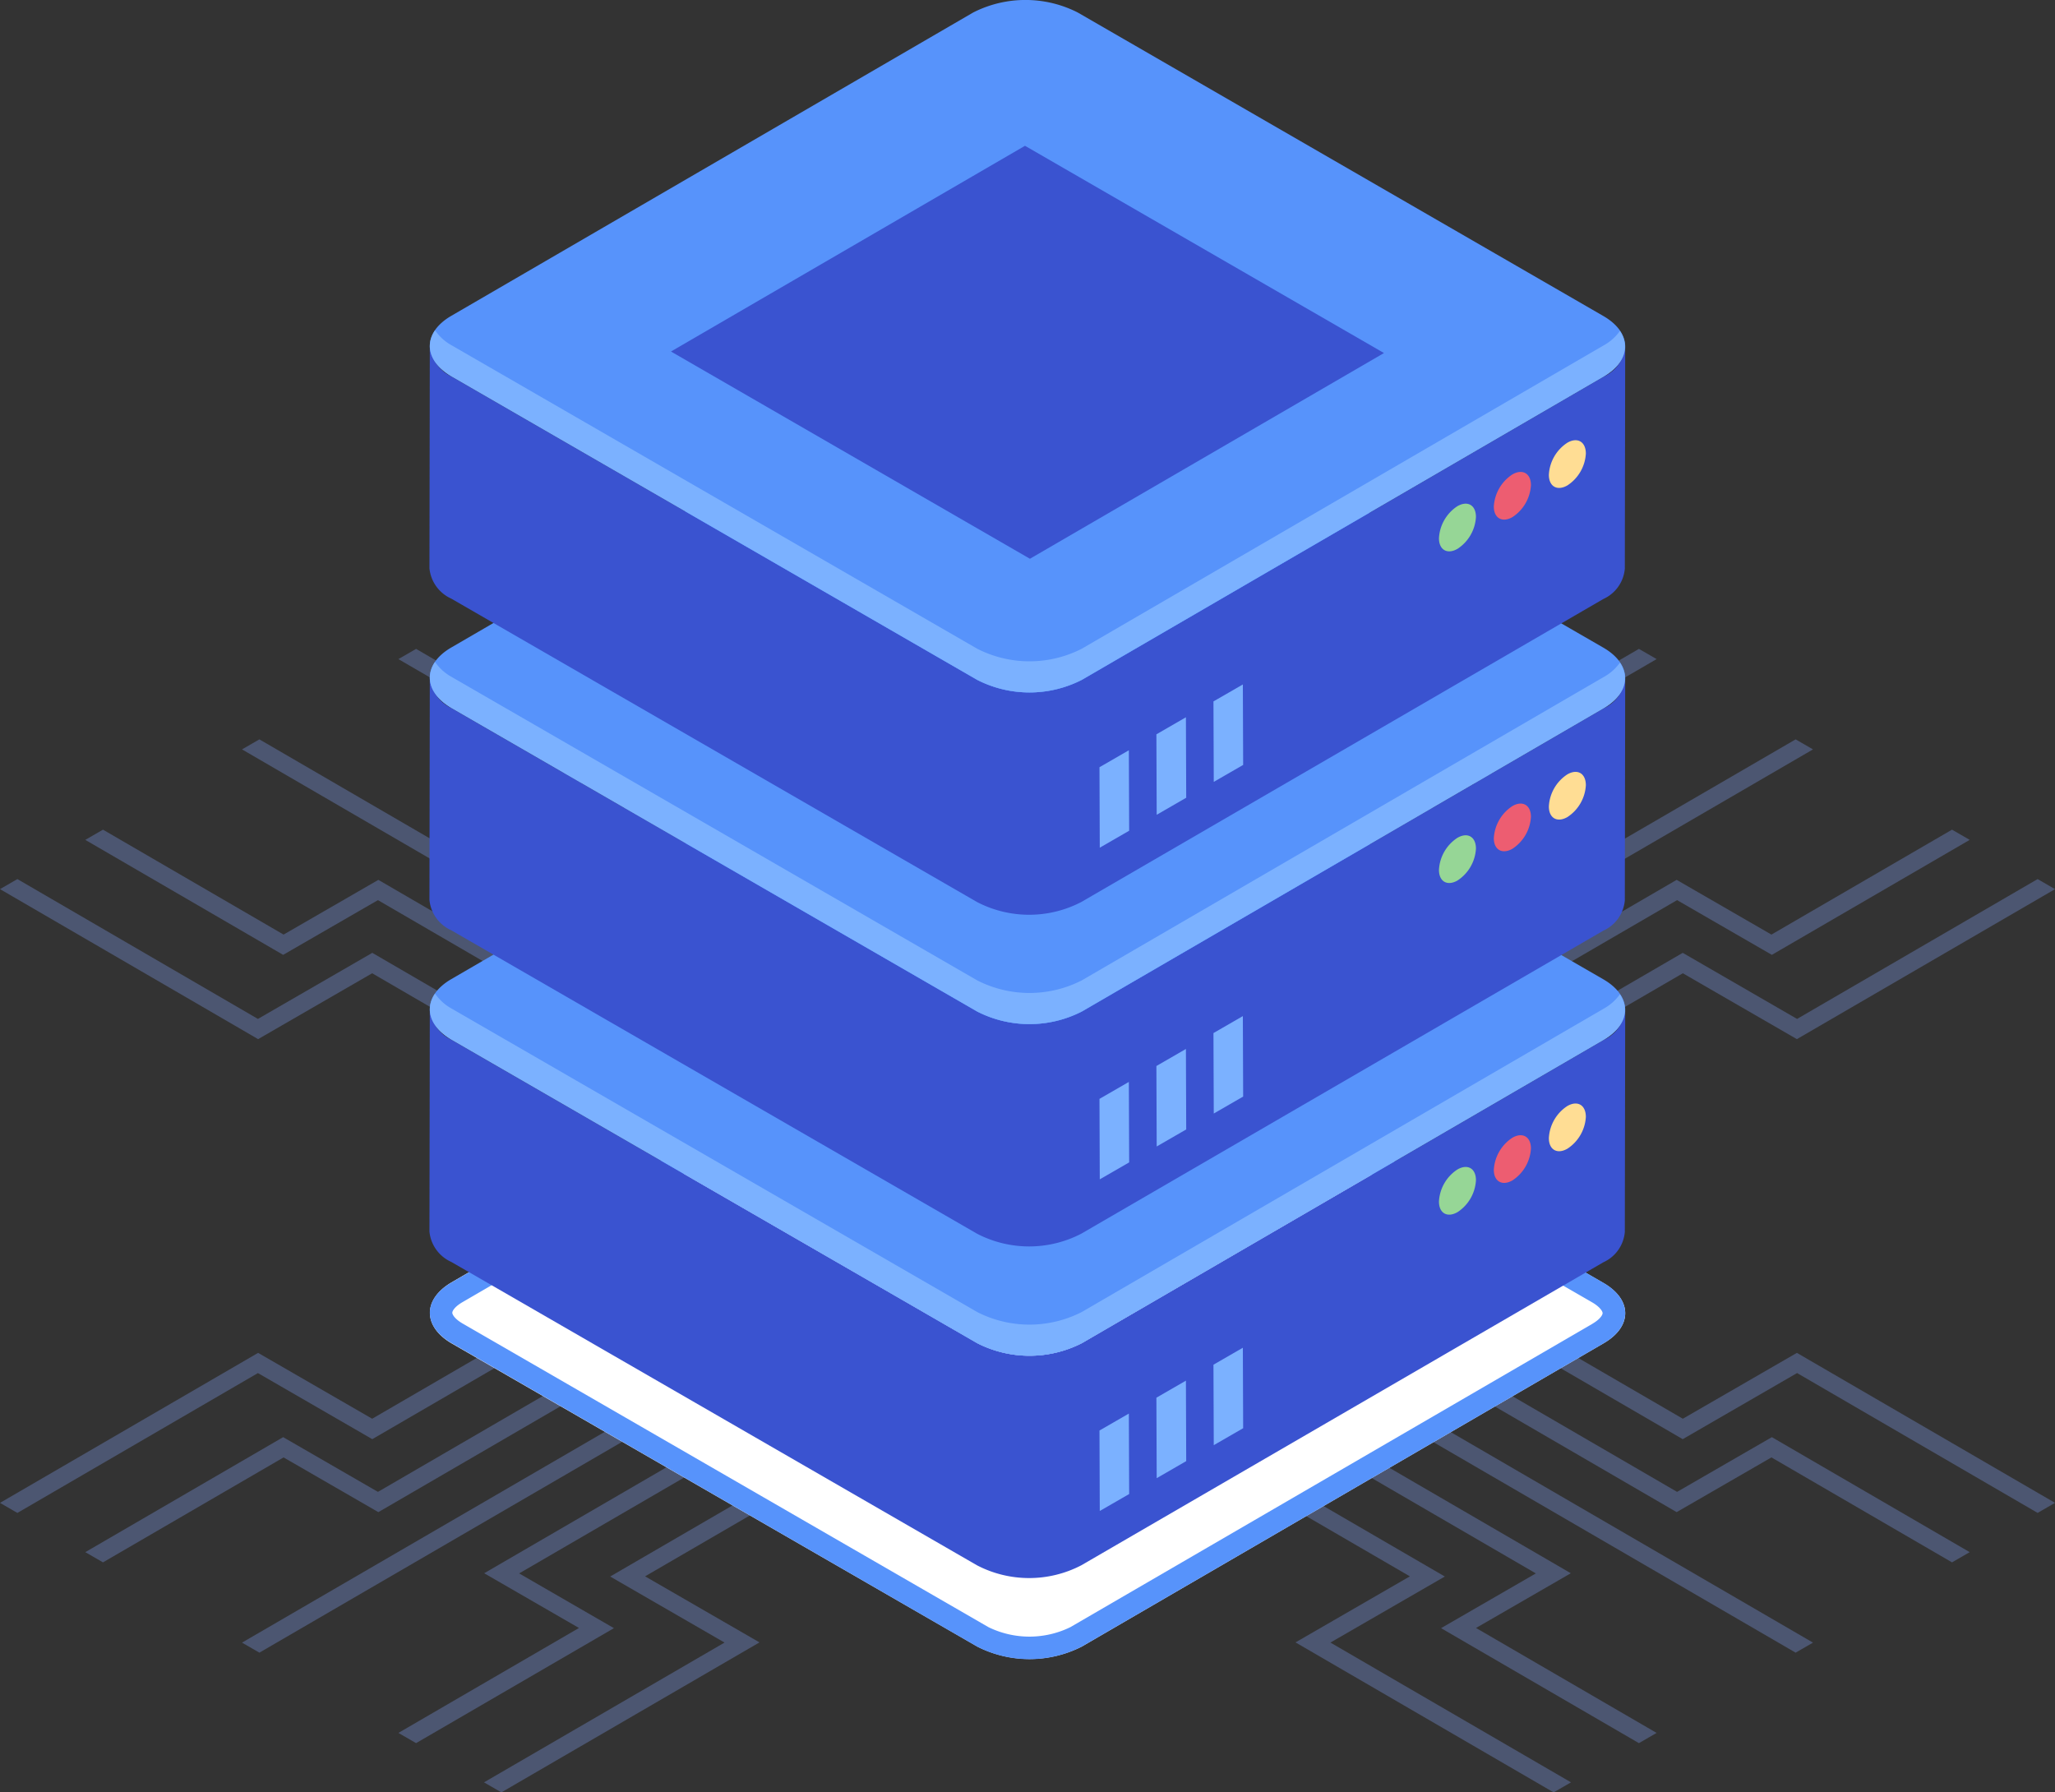 <svg xmlns="http://www.w3.org/2000/svg" width="202.785" height="176.865" viewBox="0 0 202.785 176.865"><rect x="0" y="0" width="202.785" height="176.865" fill="#333333" stroke="none"/><g transform="translate(-1 -4.067)"><g id="Group_11179" data-name="Group 11179" transform="translate(1 4.068)"><g id="Group_11177" data-name="Group 11177"><g id="Group_11142" data-name="Group 11142" transform="translate(0 59.169)"><g id="Group_11138" data-name="Group 11138"><g id="Group_11136" data-name="Group 11136" transform="translate(0 62.089)"><path id="Path_56491" data-name="Path 56491" d="M37.737,53.523,71.712,33.778,69.967,32.77,37.725,51.507l-11.255-6.5L1,59.81l1.715.992,23.736-13.8Z" transform="translate(-1 -32.77)" fill="#4c5671"></path><path id="Path_56492" data-name="Path 56492" d="M71.8,34.669l-1.746-1.008L31.869,55.852l-9.353-5.4L2.992,61.8l1.746,1.008,17.82-10.356,9.353,5.4Z" transform="translate(5.425 -29.898)" fill="#4c5671"></path><path id="Path_56493" data-name="Path 56493" d="M64.365,34.5,6.653,68.035l1.715.99L66.08,35.485Z" transform="translate(17.228 -27.205)" fill="#4c5671"></path><path id="Path_56494" data-name="Path 56494" d="M22.222,58.526,60.41,36.334l-1.746-1.008L18.772,58.51l9.353,5.4L10.306,74.265l1.746,1.008L31.575,63.928Z" transform="translate(29.007 -24.526)" fill="#4c5671"></path><path id="Path_56495" data-name="Path 56495" d="M60.446,37.207l-1.714-.99L24.756,55.961l11.285,6.517L12.305,76.271l1.714.99,25.471-14.8L28.2,55.942Z" transform="translate(35.456 -21.654)" fill="#4c5671"></path></g><g id="Group_11137" data-name="Group 11137" transform="translate(106.883)"><path id="Path_56496" data-name="Path 56496" d="M66.238,31.879,32.262,51.624l1.746,1.008L66.249,33.895l11.255,6.5,25.471-14.8L101.26,24.6,77.523,38.4Z" transform="translate(-7.072 2.974)" fill="#4c5671"></path><path id="Path_56497" data-name="Path 56497" d="M30.72,51.584l1.746,1.008L70.654,30.4l9.353,5.4L99.53,24.454l-1.746-1.008L79.965,33.8l-9.353-5.4Z" transform="translate(-12.045 -0.748)" fill="#4c5671"></path><path id="Path_56498" data-name="Path 56498" d="M31,55.866,88.708,22.326l-1.715-.989L29.281,54.876Z" transform="translate(-16.686 -7.549)" fill="#4c5671"></path><path id="Path_56499" data-name="Path 56499" d="M66.023,35.97,27.834,58.162l1.746,1.008L69.473,35.986l-9.353-5.4,17.82-10.356-1.746-1.008L56.67,30.569Z" transform="translate(-21.35 -14.363)" fill="#4c5671"></path><path id="Path_56500" data-name="Path 56500" d="M26.3,58.127l1.715.989L61.99,39.374,50.7,32.857,74.441,19.063l-1.715-.989-25.47,14.8,11.285,6.517Z" transform="translate(-26.299 -18.073)" fill="#4c5671"></path></g></g><g id="Group_11141" data-name="Group 11141"><g id="Group_11139" data-name="Group 11139" transform="translate(106.883 62.089)"><path id="Path_56501" data-name="Path 56501" d="M66.238,53.523,32.262,33.778l1.746-1.008L66.249,51.507l11.255-6.5,25.471,14.8-1.715.992-23.736-13.8Z" transform="translate(-7.072 -32.77)" fill="#4c5671"></path><path id="Path_56502" data-name="Path 56502" d="M30.72,34.669l1.746-1.008L70.654,55.852l9.353-5.4L99.53,61.8l-1.746,1.008L79.965,52.451l-9.353,5.4Z" transform="translate(-12.045 -29.898)" fill="#4c5671"></path><path id="Path_56503" data-name="Path 56503" d="M31,34.5,88.708,68.035l-1.715.99L29.281,35.485Z" transform="translate(-16.686 -27.205)" fill="#4c5671"></path><path id="Path_56504" data-name="Path 56504" d="M66.023,58.526,27.834,36.334l1.746-1.008L69.473,58.51l-9.353,5.4,17.82,10.356-1.746,1.008L56.67,63.928Z" transform="translate(-21.35 -24.526)" fill="#4c5671"></path><path id="Path_56505" data-name="Path 56505" d="M26.3,37.207l1.715-.99L61.99,55.961,50.7,62.478,74.441,76.271l-1.715.99-25.47-14.8,11.285-6.517Z" transform="translate(-26.299 -21.654)" fill="#4c5671"></path></g><g id="Group_11140" data-name="Group 11140"><path id="Path_56506" data-name="Path 56506" d="M37.737,31.879,71.712,51.624l-1.746,1.008L37.725,33.895l-11.255,6.5L1,25.592,2.715,24.6,26.451,38.4Z" transform="translate(-1 2.974)" fill="#4c5671"></path><path id="Path_56507" data-name="Path 56507" d="M71.8,51.584l-1.746,1.008L31.869,30.4l-9.353,5.4L2.992,24.454l1.746-1.008L22.558,33.8l9.353-5.4Z" transform="translate(5.425 -0.748)" fill="#4c5671"></path><path id="Path_56508" data-name="Path 56508" d="M64.365,55.866,6.653,22.326l1.715-.989L66.08,54.876Z" transform="translate(17.228 -7.549)" fill="#4c5671"></path><path id="Path_56509" data-name="Path 56509" d="M22.222,35.97,60.41,58.162l-1.746,1.008L18.772,35.986l9.353-5.4L10.306,20.231l1.746-1.008L31.575,30.569Z" transform="translate(29.007 -14.363)" fill="#4c5671"></path><path id="Path_56510" data-name="Path 56510" d="M60.446,58.127l-1.714.989L24.756,39.374l11.285-6.517L12.305,19.063l1.714-.989,25.471,14.8L28.2,39.392Z" transform="translate(35.456 -18.073)" fill="#4c5671"></path></g></g></g><g id="Group_11176" data-name="Group 11176" transform="translate(42.376)"><g id="Group_11144" data-name="Group 11144" transform="translate(0.036 95.382)"><g id="Group_11143" data-name="Group 11143" transform="translate(0.012)"><path id="Path_56511" data-name="Path 56511" d="M126.864,63.81,75.37,93.737a11.407,11.407,0,0,1-10.316,0L13.16,63.81c-2.8-1.646-2.846-4.314,0-6L64.654,27.88a11.4,11.4,0,0,1,10.317,0l51.849,29.97C129.71,59.5,129.71,62.164,126.864,63.81Z" transform="translate(-11.042 -26.645)" fill="#fff"></path></g><path id="Path_56512" data-name="Path 56512" d="M126.841,57.829,74.977,27.884a11.381,11.381,0,0,0-10.316,0l-51.5,29.931c-2.848,1.657-2.81,4.334.033,5.975L65.055,93.735a11.341,11.341,0,0,0,10.316,0l51.5-29.931C129.723,62.15,129.708,59.483,126.841,57.829Zm-1.081,4.054L74.253,91.811a9.2,9.2,0,0,1-8.088,0L14.3,61.865c-.821-.473-1.04-.912-1.04-1.077s.211-.584,1.014-1.051l51.5-29.929a8.26,8.26,0,0,1,4.034-.934,8.353,8.353,0,0,1,4.051.936l51.865,29.944c.768.443,1.046.886,1.046,1.075s-.269.619-1.016,1.053Z" transform="translate(-11.039 -26.634)" fill="#5793fb"></path></g><g id="Group_11154" data-name="Group 11154" transform="translate(0 65.452)"><g id="Group_11148" data-name="Group 11148"><g id="Group_11145" data-name="Group 11145" transform="translate(0 34.127)"><path id="Path_56513" data-name="Path 56513" d="M129.027,27.711l-.037,21.911a3.621,3.621,0,0,1-2.117,2.993l-51.514,29.9a11.15,11.15,0,0,1-10.3,0L13.185,52.58a3.671,3.671,0,0,1-2.154-2.995l.036-21.947a3.722,3.722,0,0,0,2.154,3.03L65.1,60.605a11.366,11.366,0,0,0,10.3,0l51.514-29.936a3.621,3.621,0,0,0,2.118-2.958Z" transform="translate(-11.03 -27.638)" fill="#3a53d0"></path></g><g id="Group_11146" data-name="Group 11146" transform="translate(0.036)"><path id="Path_56514" data-name="Path 56514" d="M126.841,50.741c2.867,1.655,2.882,4.32.033,5.975L75.37,86.647a11.336,11.336,0,0,1-10.316,0L13.19,56.7c-2.844-1.642-2.882-4.32-.033-5.975L64.661,20.8a11.376,11.376,0,0,1,10.316,0Z" transform="translate(-11.039 -19.56)" fill="#5793fb"></path></g><g id="Group_11147" data-name="Group 11147" transform="translate(0.041 32.588)"><path id="Path_56515" data-name="Path 56515" d="M126.87,28.768,75.366,58.7a11.338,11.338,0,0,1-10.316,0L13.187,28.755a4.768,4.768,0,0,1-1.636-1.481C10.51,28.8,11.062,30.6,13.187,31.83L65.051,61.772a11.338,11.338,0,0,0,10.316,0l51.5-29.929c2.1-1.223,2.619-2.99,1.608-4.5a4.844,4.844,0,0,1-1.608,1.425Z" transform="translate(-11.04 -27.274)" fill="#7bb1ff"></path></g></g><g id="Group_11153" data-name="Group 11153" transform="translate(66.119 67.538)"><g id="Group_11152" data-name="Group 11152" transform="translate(0)"><g id="Group_11149" data-name="Group 11149" transform="translate(11.248)"><path id="Path_56516" data-name="Path 56516" d="M29.344,37.22l.03,7.94,2.9-1.673-.03-7.941Z" transform="translate(-29.344 -35.547)" fill="#7bb1ff"></path></g><g id="Group_11150" data-name="Group 11150" transform="translate(5.617 3.243)"><path id="Path_56517" data-name="Path 56517" d="M28.011,38l.029,7.941,2.913-1.682-.029-7.941Z" transform="translate(-28.011 -36.314)" fill="#7bb1ff"></path></g><g id="Group_11151" data-name="Group 11151" transform="translate(0 6.495)"><path id="Path_56518" data-name="Path 56518" d="M26.681,38.757l.029,7.94,2.9-1.673-.03-7.94Z" transform="translate(-26.681 -37.084)" fill="#7bb1ff"></path></g></g></g></g><g id="Group_11164" data-name="Group 11164" transform="translate(0 32.726)"><g id="Group_11158" data-name="Group 11158" transform="translate(0 0)"><g id="Group_11155" data-name="Group 11155" transform="translate(0 34.128)"><path id="Path_56519" data-name="Path 56519" d="M129.027,19.965l-.037,21.911a3.621,3.621,0,0,1-2.117,2.993L75.359,74.77a11.15,11.15,0,0,1-10.3,0L13.185,44.834a3.671,3.671,0,0,1-2.154-2.995l.036-21.947a3.722,3.722,0,0,0,2.154,3.03L65.1,52.859a11.366,11.366,0,0,0,10.3,0l51.514-29.936a3.622,3.622,0,0,0,2.118-2.958Z" transform="translate(-11.03 -19.892)" fill="#3a53d0"></path></g><g id="Group_11156" data-name="Group 11156" transform="translate(0.036)"><path id="Path_56520" data-name="Path 56520" d="M126.841,42.994c2.867,1.655,2.882,4.32.033,5.975L75.37,78.9a11.336,11.336,0,0,1-10.316,0L13.19,48.957c-2.844-1.642-2.882-4.32-.033-5.975l51.5-29.931a11.376,11.376,0,0,1,10.316,0Z" transform="translate(-11.039 -11.814)" fill="#5793fb"></path></g><g id="Group_11157" data-name="Group 11157" transform="translate(0.041 32.588)"><path id="Path_56521" data-name="Path 56521" d="M126.87,21.022l-51.5,29.932a11.338,11.338,0,0,1-10.316,0L13.187,21.009a4.768,4.768,0,0,1-1.636-1.481c-1.041,1.524-.488,3.328,1.636,4.555L65.051,54.026a11.338,11.338,0,0,0,10.316,0L126.87,24.1c2.1-1.223,2.619-2.99,1.608-4.5A4.839,4.839,0,0,1,126.87,21.022Z" transform="translate(-11.04 -19.528)" fill="#7bb1ff"></path></g></g><g id="Group_11163" data-name="Group 11163" transform="translate(66.119 67.538)"><g id="Group_11162" data-name="Group 11162" transform="translate(0)"><g id="Group_11159" data-name="Group 11159" transform="translate(11.248)"><path id="Path_56522" data-name="Path 56522" d="M29.344,29.474l.03,7.94,2.9-1.673-.03-7.941Z" transform="translate(-29.344 -27.8)" fill="#7bb1ff"></path></g><g id="Group_11160" data-name="Group 11160" transform="translate(5.617 3.243)"><path id="Path_56523" data-name="Path 56523" d="M28.011,30.25l.029,7.941,2.913-1.682-.029-7.941Z" transform="translate(-28.011 -28.568)" fill="#7bb1ff"></path></g><g id="Group_11161" data-name="Group 11161" transform="translate(0 6.495)"><path id="Path_56524" data-name="Path 56524" d="M26.681,31.011l.029,7.941,2.9-1.673-.03-7.94Z" transform="translate(-26.681 -29.338)" fill="#7bb1ff"></path></g></g></g></g><g id="Group_11175" data-name="Group 11175"><g id="Group_11169" data-name="Group 11169"><g id="Group_11165" data-name="Group 11165" transform="translate(0 34.127)"><path id="Path_56525" data-name="Path 56525" d="M129.027,12.218,128.99,34.13a3.621,3.621,0,0,1-2.117,2.993l-51.514,29.9a11.15,11.15,0,0,1-10.3,0L13.185,37.088a3.671,3.671,0,0,1-2.154-2.995l.036-21.947a3.722,3.722,0,0,0,2.154,3.03L65.1,45.112a11.366,11.366,0,0,0,10.3,0l51.514-29.936a3.621,3.621,0,0,0,2.118-2.958Z" transform="translate(-11.03 -12.146)" fill="#3a53d0"></path></g><g id="Group_11167" data-name="Group 11167" transform="translate(0.036)"><path id="Path_56526" data-name="Path 56526" d="M126.841,35.248c2.867,1.655,2.882,4.32.033,5.975L75.37,71.154a11.335,11.335,0,0,1-10.316,0L13.19,41.21c-2.844-1.642-2.882-4.32-.033-5.975L64.661,5.3a11.376,11.376,0,0,1,10.316,0Z" transform="translate(-11.039 -4.068)" fill="#5793fb"></path><g id="Group_11166" data-name="Group 11166" transform="translate(23.799 14.385)"><path id="Path_56527" data-name="Path 56527" d="M16.672,27.773l34.934-20.3L87.03,27.924l-34.937,20.3Z" transform="translate(-16.672 -7.473)" fill="#3a53d0"></path></g></g><g id="Group_11168" data-name="Group 11168" transform="translate(0.041 32.588)"><path id="Path_56528" data-name="Path 56528" d="M126.87,13.275l-51.5,29.932a11.338,11.338,0,0,1-10.316,0L13.187,13.263a4.768,4.768,0,0,1-1.636-1.481c-1.041,1.525-.488,3.328,1.636,4.555L65.051,46.279a11.338,11.338,0,0,0,10.316,0l51.5-29.929c2.1-1.223,2.619-2.99,1.608-4.5A4.843,4.843,0,0,1,126.87,13.275Z" transform="translate(-11.04 -11.781)" fill="#7bb1ff"></path></g></g><g id="Group_11174" data-name="Group 11174" transform="translate(66.119 67.538)"><g id="Group_11173" data-name="Group 11173" transform="translate(0)"><g id="Group_11170" data-name="Group 11170" transform="translate(11.248)"><path id="Path_56529" data-name="Path 56529" d="M29.344,21.727l.03,7.941,2.9-1.673-.03-7.94Z" transform="translate(-29.344 -20.054)" fill="#7bb1ff"></path></g><g id="Group_11171" data-name="Group 11171" transform="translate(5.617 3.243)"><path id="Path_56530" data-name="Path 56530" d="M28.011,22.5l.029,7.94,2.913-1.682-.029-7.94Z" transform="translate(-28.011 -20.822)" fill="#7bb1ff"></path></g><g id="Group_11172" data-name="Group 11172" transform="translate(0 6.494)"><path id="Path_56531" data-name="Path 56531" d="M26.681,23.265l.029,7.94,2.9-1.673-.03-7.941Z" transform="translate(-26.681 -21.591)" fill="#7bb1ff"></path></g></g></g></g></g></g><g id="Group_11178" data-name="Group 11178" transform="translate(141.995 43.439)"><path id="Path_56532" data-name="Path 56532" d="M36.43,31.574a4.022,4.022,0,0,0-1.819,3.164c0,1.149.82,1.627,1.831,1.044a4.017,4.017,0,0,0,1.819-3.151c0-1.161-.82-1.642-1.831-1.056Z" transform="translate(-34.611 40.387)" fill="#96d696"></path><path id="Path_56533" data-name="Path 56533" d="M37.724,30.83A4.049,4.049,0,0,0,35.892,34c0,1.148.832,1.619,1.844,1.036a4.04,4.04,0,0,0,1.819-3.151C39.552,30.725,38.723,30.252,37.724,30.83Z" transform="translate(-30.478 37.998)" fill="#ed5d71"></path><path id="Path_56534" data-name="Path 56534" d="M39,30.092a4.021,4.021,0,0,0-1.819,3.164c0,1.148.82,1.627,1.831,1.044a4.018,4.018,0,0,0,1.82-3.151C40.824,29.988,40.007,29.507,39,30.092Z" transform="translate(-26.336 35.609)" fill="#ffdd94"></path><path id="Path_56535" data-name="Path 56535" d="M36.43,23.828a4.022,4.022,0,0,0-1.819,3.164c0,1.149.82,1.627,1.831,1.044a4.017,4.017,0,0,0,1.819-3.151C38.258,23.723,37.441,23.242,36.43,23.828Z" transform="translate(-34.611 15.407)" fill="#96d696"></path><path id="Path_56536" data-name="Path 56536" d="M37.724,23.083a4.049,4.049,0,0,0-1.832,3.172c0,1.148.832,1.619,1.844,1.036a4.04,4.04,0,0,0,1.819-3.151C39.552,22.979,38.723,22.505,37.724,23.083Z" transform="translate(-30.478 13.018)" fill="#ed5d71"></path><path id="Path_56537" data-name="Path 56537" d="M39,22.346a4.021,4.021,0,0,0-1.819,3.164c0,1.148.82,1.627,1.831,1.044a4.018,4.018,0,0,0,1.82-3.151C40.824,22.241,40.007,21.76,39,22.346Z" transform="translate(-26.336 10.63)" fill="#ffdd94"></path><path id="Path_56538" data-name="Path 56538" d="M36.43,16.081a4.022,4.022,0,0,0-1.819,3.164c0,1.148.82,1.627,1.831,1.043a4.017,4.017,0,0,0,1.819-3.151C38.258,15.977,37.441,15.5,36.43,16.081Z" transform="translate(-34.611 -9.572)" fill="#96d696"></path><path id="Path_56539" data-name="Path 56539" d="M37.724,15.337a4.049,4.049,0,0,0-1.832,3.172c0,1.148.832,1.619,1.844,1.036a4.04,4.04,0,0,0,1.819-3.151c0-1.161-.832-1.635-1.831-1.057Z" transform="translate(-30.478 -11.962)" fill="#ed5d71"></path><path id="Path_56540" data-name="Path 56540" d="M39,14.6a4.021,4.021,0,0,0-1.819,3.164c0,1.148.82,1.627,1.831,1.043a4.018,4.018,0,0,0,1.82-3.151C40.824,14.5,40.007,14.014,39,14.6Z" transform="translate(-26.336 -14.35)" fill="#ffdd94"></path></g></g></g></svg>